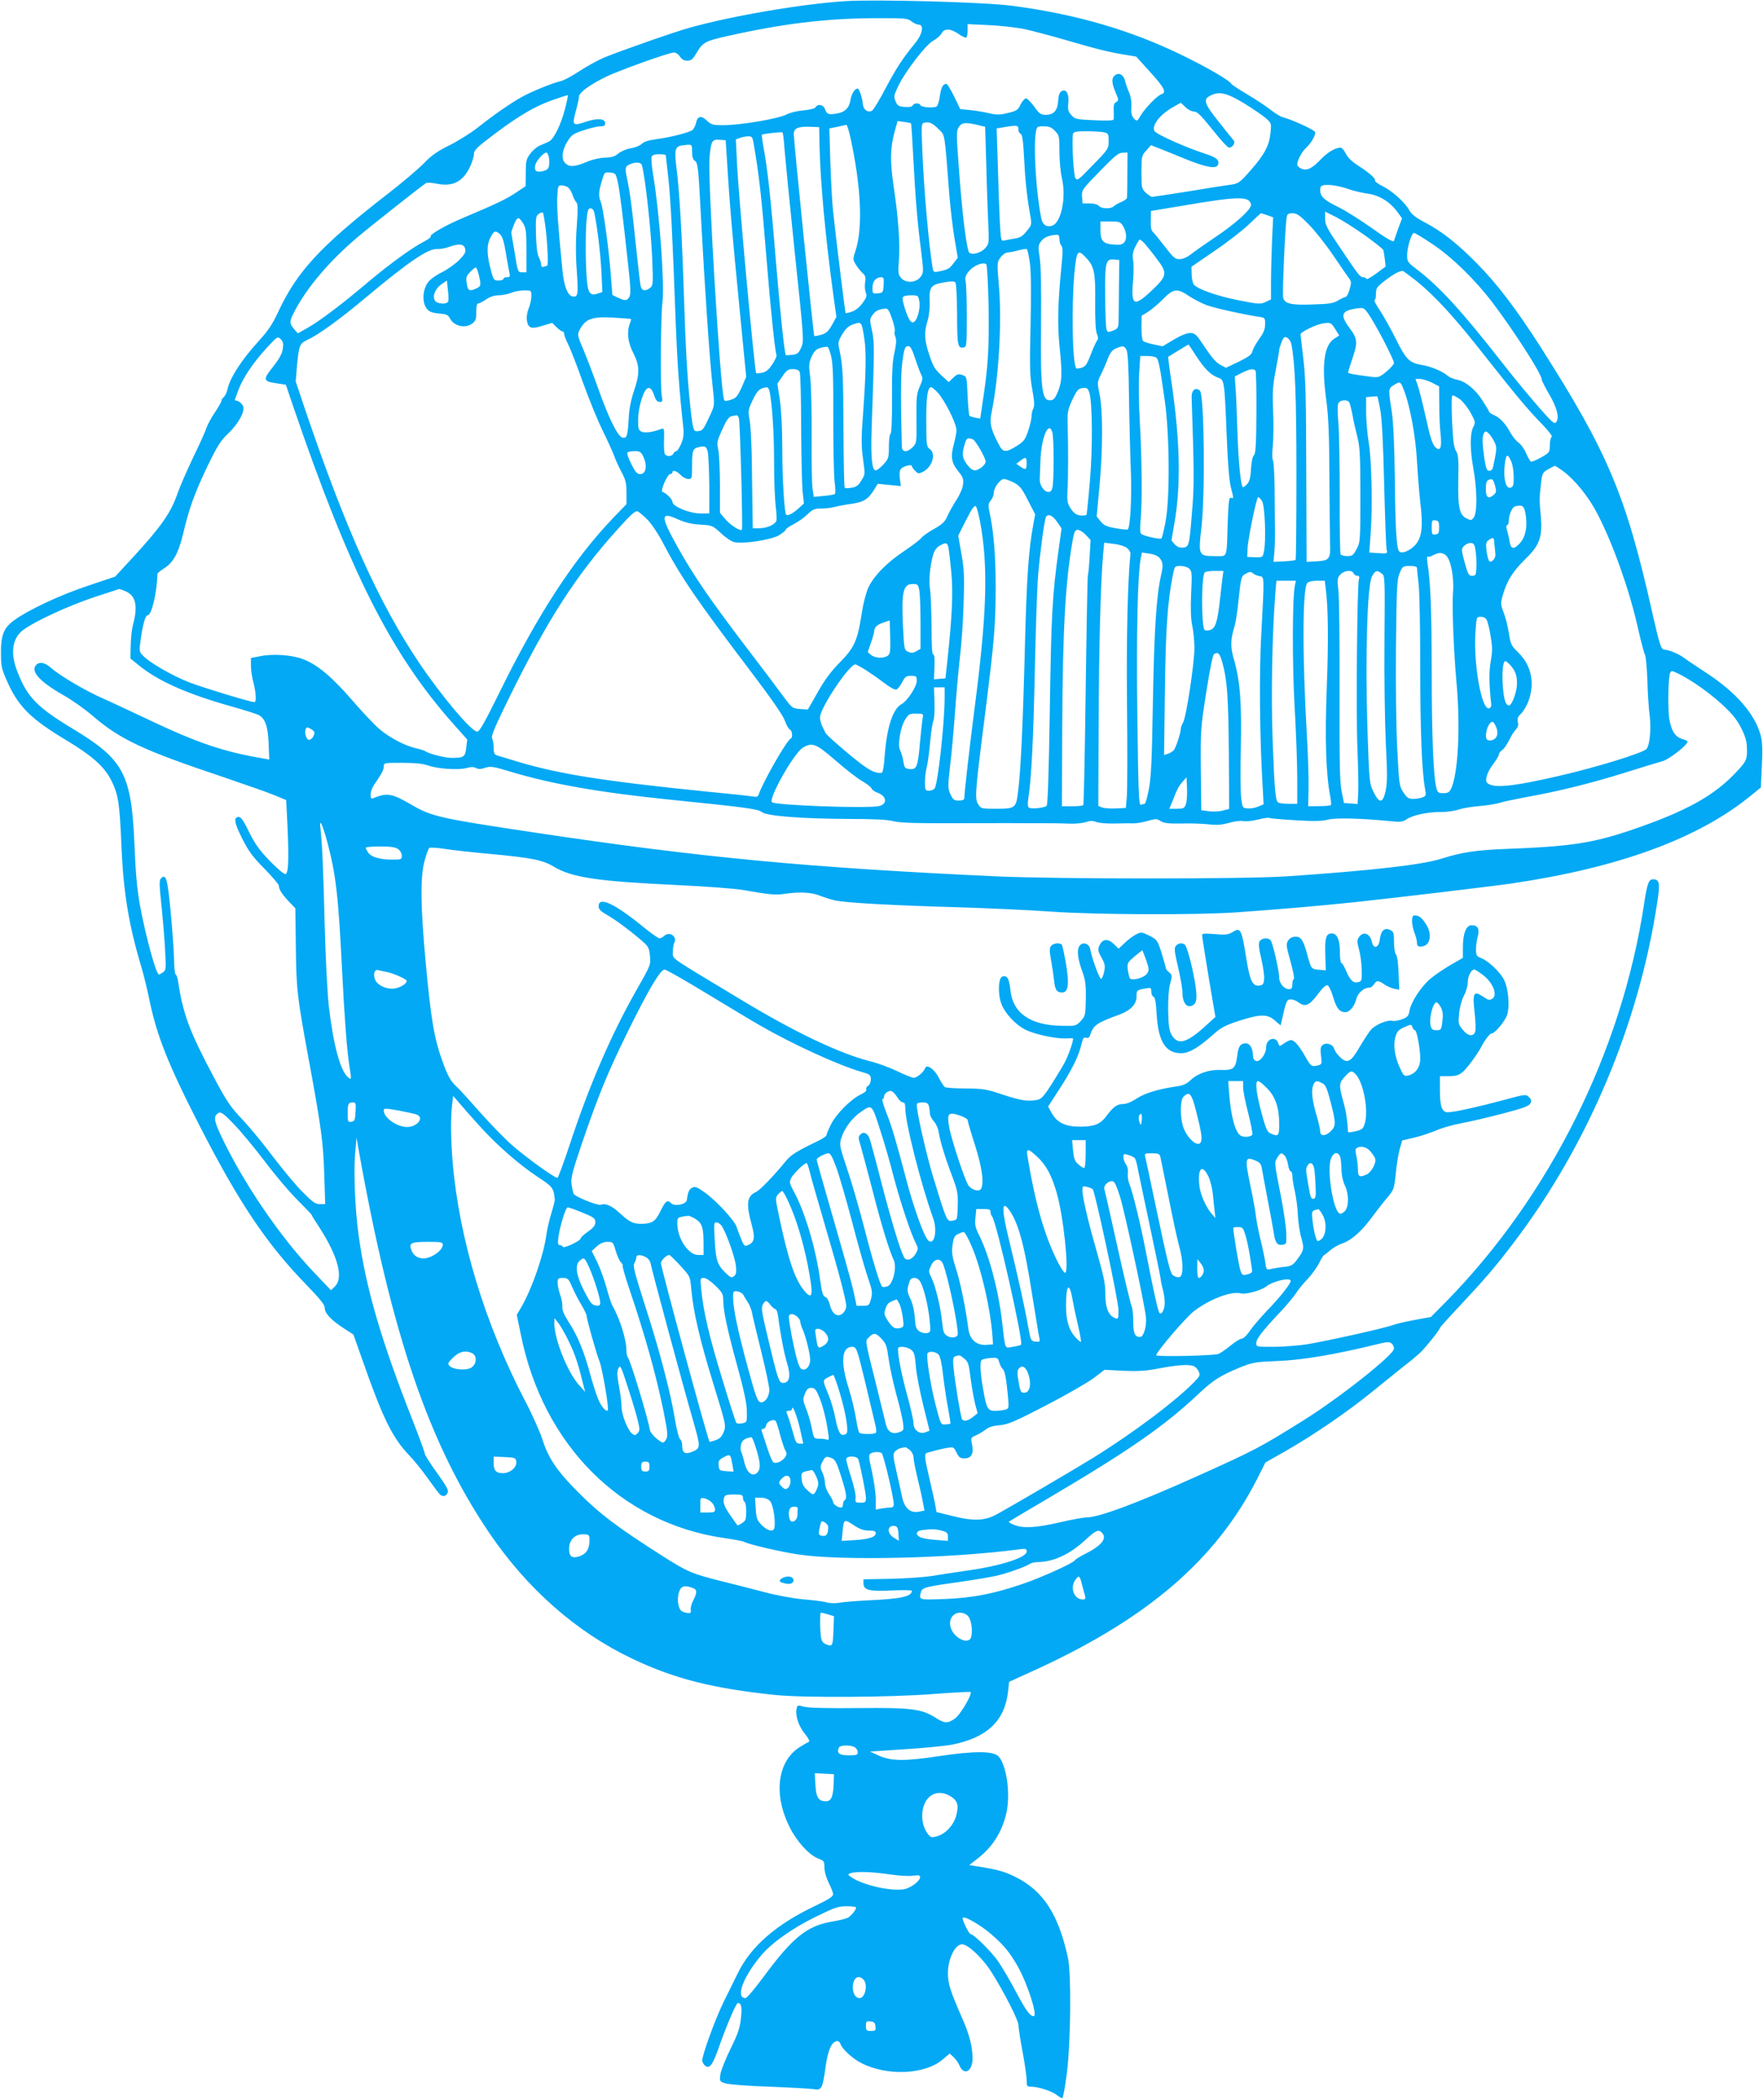<?xml version="1.0" standalone="no"?>
<!DOCTYPE svg PUBLIC "-//W3C//DTD SVG 20010904//EN"
 "http://www.w3.org/TR/2001/REC-SVG-20010904/DTD/svg10.dtd">
<svg version="1.0" xmlns="http://www.w3.org/2000/svg"
 width="1075pt" height="1280pt" viewBox="0 0 1075 1280"
 preserveAspectRatio="xMidYMid meet">
<g transform="translate(0,1280) scale(0.1,-0.1)"
fill="#03a9f4" stroke="none">
<path d="M5155 12793 c-266 -17 -688 -89 -950 -162 -91 -25 -422 -141 -519
-181 -41 -17 -111 -56 -155 -85 -44 -29 -94 -56 -113 -60 -49 -11 -175 -62
-238 -97 -69 -39 -162 -103 -265 -184 -44 -35 -123 -84 -175 -110 -73 -36
-109 -61 -155 -109 -33 -34 -134 -120 -225 -190 -407 -316 -549 -470 -664
-717 -34 -73 -61 -114 -116 -174 -107 -117 -179 -228 -194 -301 -4 -17 -14
-37 -22 -44 -8 -6 -14 -17 -14 -23 0 -6 -18 -37 -39 -69 -22 -32 -45 -74 -52
-95 -6 -20 -43 -102 -82 -182 -38 -80 -80 -176 -93 -214 -42 -122 -98 -202
-273 -393 l-109 -118 -161 -54 c-172 -57 -361 -145 -452 -210 -68 -49 -85 -92
-83 -216 1 -73 5 -88 47 -179 65 -138 142 -212 341 -332 167 -100 242 -166
285 -252 42 -83 51 -141 61 -392 13 -295 44 -485 125 -755 13 -44 33 -127 45
-185 45 -223 118 -405 315 -788 238 -462 403 -707 647 -958 77 -79 108 -118
108 -135 0 -34 35 -72 110 -122 l65 -42 53 -150 c126 -360 184 -478 286 -585
29 -30 82 -95 117 -145 35 -49 68 -93 74 -97 17 -13 34 -9 44 11 8 15 -3 37
-64 122 -41 57 -75 110 -75 118 0 8 -32 96 -71 195 -195 495 -288 812 -333
1141 -21 154 -30 372 -21 490 l9 100 13 -75 c201 -1125 427 -1788 794 -2331
233 -344 532 -607 874 -770 259 -123 490 -181 870 -221 177 -18 703 -15 969 6
120 9 221 14 224 12 12 -13 -64 -142 -97 -163 -44 -30 -61 -29 -116 6 -85 54
-147 62 -470 59 -191 -2 -304 1 -332 8 -40 11 -41 11 -46 -13 -8 -43 13 -106
51 -152 20 -24 31 -46 25 -48 -5 -2 -31 -17 -57 -33 -134 -85 -161 -283 -65
-480 44 -92 123 -179 180 -200 33 -12 36 -16 36 -54 0 -24 11 -62 26 -93 15
-29 27 -60 27 -70 0 -14 -29 -32 -108 -70 -237 -112 -394 -248 -473 -411 -24
-48 -62 -125 -85 -172 -53 -107 -136 -336 -132 -363 2 -11 11 -25 20 -31 28
-17 45 9 87 130 44 124 100 254 110 254 21 0 27 -25 19 -92 -6 -59 -18 -95
-64 -188 -31 -63 -59 -134 -62 -157 -4 -41 -4 -42 34 -53 22 -7 143 -16 269
-20 127 -5 246 -12 267 -15 47 -9 54 3 72 136 15 103 35 150 69 157 8 2 18 -6
22 -18 10 -30 73 -89 127 -116 159 -81 389 -70 496 22 l43 36 24 -22 c13 -12
29 -35 35 -50 27 -65 80 -38 80 41 0 72 -18 144 -62 244 -75 172 -88 212 -88
278 0 84 41 170 83 175 37 4 133 -87 191 -183 77 -125 156 -282 156 -309 0
-15 11 -88 25 -162 14 -74 25 -153 25 -175 0 -36 2 -39 28 -39 42 0 126 -27
155 -50 14 -11 29 -20 34 -20 5 0 18 71 29 158 23 192 27 600 6 697 -58 266
-150 408 -319 493 -71 35 -110 46 -246 67 l-37 6 45 35 c95 72 153 162 181
280 26 113 4 285 -45 345 -29 36 -145 37 -366 4 -209 -32 -294 -31 -370 5
l-50 23 210 14 c116 7 246 20 290 28 215 43 322 145 342 326 l6 57 167 76
c679 312 1093 668 1343 1156 l53 105 120 68 c175 100 381 241 532 364 73 59
162 131 197 159 36 27 79 63 96 80 34 32 119 139 119 149 0 4 56 66 124 138
151 161 218 239 326 382 452 594 763 1332 875 2073 19 120 14 142 -26 142 -26
0 -35 -26 -54 -150 -136 -898 -574 -1777 -1202 -2419 l-98 -99 -93 -17 c-51
-9 -112 -23 -135 -31 -59 -22 -423 -102 -537 -120 -52 -7 -141 -14 -197 -14
-101 0 -103 0 -103 23 0 25 35 71 146 189 40 42 84 95 98 117 14 22 45 60 69
84 24 25 54 67 68 93 13 27 28 51 32 53 5 2 23 16 40 31 18 15 48 32 68 39 56
18 115 69 177 151 30 41 75 99 99 127 43 51 44 55 54 150 5 54 16 121 24 149
l15 52 72 17 c40 9 102 30 138 45 36 16 106 35 155 44 50 9 161 35 248 58 121
31 160 46 168 61 9 15 7 24 -8 39 -19 19 -21 18 -152 -17 -152 -41 -304 -75
-342 -75 -37 0 -49 34 -49 135 l0 85 54 0 c44 0 60 5 86 26 25 22 87 105 110
149 23 44 54 85 64 85 21 0 83 74 96 114 17 52 7 163 -19 213 -23 47 -94 114
-138 132 -30 12 -33 18 -33 55 0 22 5 58 11 79 12 45 0 67 -38 67 -33 0 -53
-51 -53 -134 l0 -65 -78 -45 c-42 -25 -97 -62 -121 -83 -56 -47 -117 -142
-126 -192 -5 -33 -12 -41 -45 -54 -22 -8 -49 -13 -60 -10 -30 8 -106 -24 -132
-56 -13 -15 -43 -62 -68 -104 -53 -92 -75 -103 -119 -61 -16 15 -32 38 -36 51
-7 28 -49 41 -71 22 -12 -10 -14 -24 -9 -65 6 -48 5 -52 -17 -58 -40 -10 -45
-7 -78 52 -38 67 -68 102 -88 102 -8 0 -27 -9 -42 -20 -28 -20 -29 -20 -35 -1
-15 49 -75 30 -75 -24 0 -42 -39 -92 -63 -82 -10 4 -17 17 -17 31 0 45 -18 76
-44 76 -32 0 -46 -19 -52 -77 -10 -77 -23 -88 -100 -85 -73 2 -139 -20 -184
-62 -26 -25 -46 -33 -95 -40 -103 -15 -184 -40 -232 -71 -33 -22 -65 -35 -85
-35 -37 0 -61 -18 -102 -74 -37 -49 -74 -64 -162 -64 -87 0 -139 25 -171 83
l-22 40 65 100 c77 118 121 206 137 275 10 41 15 49 29 44 12 -3 20 1 24 13
20 64 41 78 179 128 68 25 105 63 105 109 0 40 1 41 53 50 35 7 37 5 37 -19 0
-14 6 -28 14 -31 9 -3 15 -36 19 -109 10 -165 55 -235 149 -235 49 0 105 33
197 115 44 40 70 54 155 82 131 42 174 43 220 2 l35 -30 5 23 c28 125 31 133
53 136 12 2 36 -7 52 -19 40 -30 66 -18 120 55 28 37 46 53 56 50 8 -3 24 -37
35 -75 20 -67 39 -89 74 -89 25 0 54 35 66 79 10 40 47 71 82 71 7 0 19 9 26
20 15 25 27 25 62 0 16 -11 43 -23 60 -27 l32 -6 -4 101 c-2 61 -9 107 -16
114 -7 7 -12 39 -12 75 0 58 -2 64 -25 75 -34 15 -55 -5 -62 -61 -7 -51 -38
-58 -48 -12 -12 53 -54 67 -80 26 -11 -16 -10 -29 1 -70 8 -27 16 -83 17 -123
2 -68 1 -73 -21 -79 -30 -7 -49 10 -74 69 -11 26 -24 48 -29 48 -5 0 -9 30 -9
68 0 73 -17 112 -49 112 -35 0 -43 -25 -40 -127 l3 -98 -35 3 c-53 4 -54 6
-74 79 -27 101 -40 123 -75 123 -20 0 -35 -8 -45 -23 -14 -22 -13 -32 14 -128
16 -57 25 -105 20 -107 -5 -2 -9 -17 -9 -33 0 -22 -5 -29 -20 -29 -30 0 -60
36 -60 71 0 40 -39 210 -52 227 -16 19 -56 14 -68 -7 -7 -14 -4 -43 11 -106
11 -48 19 -103 17 -123 -3 -32 -7 -37 -30 -40 -40 -5 -57 30 -78 162 -29 182
-35 195 -83 165 -28 -17 -43 -19 -109 -13 -63 5 -78 4 -78 -7 0 -8 18 -123 40
-256 l41 -242 -47 -43 c-125 -116 -180 -133 -219 -68 -16 29 -20 54 -22 148
-1 70 3 132 12 165 13 49 13 53 -5 69 -11 9 -20 19 -20 23 0 4 -12 45 -26 92
-26 82 -28 85 -75 109 -47 23 -50 24 -82 8 -17 -9 -49 -32 -69 -52 l-37 -35
-27 26 c-39 40 -74 35 -93 -13 -7 -20 -4 -34 16 -68 20 -36 23 -49 16 -84 -5
-23 -13 -43 -19 -45 -9 -3 -59 133 -66 181 -4 28 -34 44 -55 30 -28 -17 -27
-70 2 -153 24 -65 27 -90 26 -179 -2 -100 -3 -105 -31 -136 -29 -30 -31 -31
-117 -29 -191 3 -298 78 -312 218 -8 70 -18 89 -47 83 -27 -5 -31 -106 -8
-167 22 -59 86 -127 147 -158 54 -27 180 -55 242 -53 22 1 43 1 47 1 8 -1 -22
-93 -47 -142 -9 -19 -45 -77 -78 -131 -50 -78 -66 -97 -90 -102 -58 -12 -102
-5 -211 31 -102 34 -121 37 -226 38 -63 0 -121 4 -128 8 -7 5 -24 31 -38 58
-25 51 -74 85 -83 58 -7 -23 -50 -59 -69 -59 -10 0 -55 18 -100 40 -46 22
-119 49 -163 60 -186 46 -466 179 -797 380 -450 271 -407 241 -409 286 0 21 3
46 8 56 21 38 -27 73 -60 44 -10 -9 -23 -16 -30 -16 -6 0 -47 28 -90 63 -185
151 -281 196 -281 132 0 -17 13 -30 48 -50 57 -33 138 -93 208 -153 48 -40 52
-48 57 -98 6 -55 5 -56 -83 -211 -151 -265 -287 -578 -406 -940 -37 -112 -71
-203 -75 -203 -19 0 -193 126 -275 198 -49 43 -138 135 -198 203 -60 68 -123
138 -141 154 -36 33 -54 65 -84 147 -54 148 -73 260 -106 618 -31 337 -33 517
-6 613 10 38 23 73 28 78 4 4 47 2 98 -6 50 -8 171 -21 270 -30 258 -24 324
-37 392 -78 109 -66 264 -89 749 -112 177 -8 362 -22 410 -31 153 -27 192 -31
246 -23 95 14 165 10 218 -11 28 -11 70 -24 93 -29 64 -14 345 -30 737 -41
195 -6 456 -18 580 -27 271 -19 884 -22 1135 -4 242 17 502 39 710 61 280 30
849 98 965 115 650 96 1131 272 1451 531 l66 54 6 132 c5 99 3 146 -7 185 -35
130 -149 262 -331 381 -60 39 -123 81 -138 93 -31 23 -91 48 -119 49 -19 0
-29 30 -73 225 -160 714 -270 976 -684 1624 -146 228 -263 382 -386 506 -123
124 -212 194 -320 251 -51 27 -78 48 -91 71 -25 47 -102 117 -163 148 -28 14
-49 29 -47 34 7 11 -36 49 -105 93 -36 23 -62 49 -73 72 -9 20 -24 36 -32 36
-31 0 -80 -29 -119 -70 -55 -58 -87 -73 -120 -58 -14 6 -25 17 -25 25 0 26 28
78 55 103 29 27 55 71 55 93 0 13 -130 73 -199 93 -14 3 -47 24 -74 45 -26 21
-90 63 -142 94 -51 30 -95 59 -97 64 -7 18 -139 96 -293 171 -317 156 -658
255 -1046 305 -167 22 -825 40 -1014 28z m402 -123 c14 -11 34 -20 44 -20 35
0 24 -59 -21 -113 -77 -94 -115 -153 -180 -275 -36 -69 -73 -130 -82 -136 -24
-15 -52 3 -56 35 -4 43 -23 99 -32 99 -18 0 -37 -30 -44 -69 -8 -51 -36 -77
-89 -84 -48 -7 -55 -3 -67 29 -10 26 -44 33 -57 10 -5 -8 -35 -15 -75 -19 -37
-3 -82 -14 -100 -24 -51 -27 -287 -67 -391 -66 -60 0 -71 3 -97 28 -34 33 -58
28 -66 -15 -4 -16 -13 -35 -21 -42 -19 -16 -139 -46 -224 -57 -45 -6 -73 -15
-87 -29 -10 -10 -40 -22 -66 -26 -26 -4 -58 -18 -75 -31 -21 -19 -41 -25 -82
-26 -31 -1 -77 -11 -109 -25 -77 -32 -108 -34 -134 -8 -25 24 -19 79 13 130
25 41 36 49 97 69 38 13 84 24 102 25 25 0 32 4 32 19 0 28 -46 32 -114 10
-84 -29 -89 -24 -66 60 11 39 20 80 20 91 0 24 58 68 155 117 76 39 394 153
425 153 11 0 27 -11 36 -25 11 -17 25 -25 45 -25 23 0 33 8 54 44 40 68 55 76
190 106 334 75 596 107 883 109 200 1 216 0 239 -19z m693 -48 c52 -12 167
-42 255 -68 193 -56 258 -72 351 -87 l72 -12 86 -95 c87 -96 101 -124 67 -135
-25 -8 -96 -81 -125 -128 -21 -36 -24 -38 -39 -22 -18 18 -21 31 -18 86 1 20
-5 54 -14 75 -10 21 -20 52 -24 68 -8 37 -34 55 -58 40 -26 -16 -27 -46 -2
-104 21 -49 21 -53 5 -62 -13 -7 -17 -21 -15 -51 1 -23 1 -47 0 -54 -1 -8 -33
-10 -118 -6 -112 5 -119 7 -141 32 -19 21 -22 34 -18 72 6 57 -13 90 -41 73
-13 -8 -19 -26 -21 -60 -4 -59 -27 -84 -76 -84 -30 0 -39 7 -70 50 -20 28 -42
50 -50 50 -8 0 -23 -17 -33 -37 -16 -34 -24 -39 -78 -52 -49 -12 -68 -12 -115
-1 -30 7 -82 16 -115 19 l-60 6 -36 75 c-20 41 -41 75 -45 77 -21 7 -36 -18
-43 -71 -4 -32 -13 -61 -20 -65 -17 -11 -95 -5 -99 8 -5 15 -41 14 -47 -2 -4
-8 -20 -11 -48 -9 -37 3 -45 8 -56 34 -12 28 -11 36 15 91 42 89 167 252 213
278 22 12 45 32 52 45 16 32 54 31 101 -1 20 -14 42 -25 47 -25 6 0 11 19 11
41 l0 42 128 -6 c70 -3 170 -14 222 -25z m1336 -452 c54 -33 113 -74 132 -90
34 -30 35 -32 29 -89 -7 -77 -37 -134 -122 -230 -63 -72 -74 -80 -115 -86 -25
-3 -142 -21 -260 -41 -118 -19 -220 -34 -225 -34 -6 0 -23 11 -38 25 -26 25
-27 30 -27 125 0 96 1 101 29 132 l29 33 44 -17 c23 -9 95 -38 158 -64 132
-54 196 -66 206 -39 12 29 -8 46 -81 69 -117 38 -296 118 -306 138 -18 34 37
104 119 148 l42 24 28 -27 c15 -15 39 -27 53 -27 19 0 43 -24 112 -110 48 -61
93 -110 101 -110 21 0 40 28 29 43 -5 6 -47 58 -92 115 -88 110 -97 136 -51
159 54 28 101 17 206 -47z m-4142 -38 c-23 -89 -66 -178 -94 -193 -8 -5 -31
-15 -51 -23 -20 -7 -49 -30 -64 -51 -26 -33 -29 -45 -29 -118 l-1 -82 -60 -40
c-57 -38 -112 -65 -323 -154 -105 -44 -203 -101 -196 -112 3 -5 -15 -18 -38
-30 -74 -38 -208 -135 -338 -244 -159 -135 -299 -241 -375 -284 l-59 -33 -23
26 c-28 33 -29 46 -2 99 75 147 209 307 383 456 83 70 394 316 424 335 7 4 37
2 66 -4 99 -20 162 14 205 110 11 25 21 57 21 72 0 22 20 42 124 120 151 114
255 174 361 210 44 15 83 28 86 28 4 0 -4 -40 -17 -88z m2111 -84 c2 -1 8 -97
14 -213 13 -247 25 -392 48 -568 15 -126 15 -129 -4 -155 -27 -36 -89 -40
-118 -7 -18 21 -20 31 -14 106 8 100 -3 261 -32 453 -23 155 -21 236 7 337
l17 61 39 -5 c22 -3 41 -7 43 -9z m169 -36 c40 -41 34 -7 66 -417 7 -77 20
-191 31 -253 l19 -113 -26 -34 c-26 -34 -33 -38 -91 -50 -30 -6 -32 -4 -37 27
-23 138 -53 479 -62 709 -7 159 -6 167 12 171 31 7 50 -2 88 -40z m234 27 l49
-12 7 -236 c3 -130 9 -290 12 -356 5 -115 5 -121 -18 -147 -30 -34 -94 -47
-102 -21 -17 55 -38 229 -56 465 -19 249 -19 270 -4 293 18 28 39 31 112 14z
m-774 -71 c67 -303 79 -562 31 -701 -15 -46 -15 -49 4 -81 11 -18 30 -41 41
-51 17 -15 20 -26 15 -55 -3 -20 -2 -48 4 -62 8 -22 5 -32 -20 -66 -18 -25
-44 -45 -65 -52 -19 -7 -37 -10 -38 -8 -3 3 -60 466 -76 618 -6 52 -13 188
-17 301 l-6 206 49 10 c27 6 52 11 55 12 4 0 14 -32 23 -71z m1026 41 c0 -11
6 -22 14 -25 9 -4 15 -41 20 -141 7 -138 17 -238 37 -350 11 -62 11 -63 -20
-101 -24 -31 -40 -41 -73 -46 -24 -4 -53 -9 -64 -12 -21 -5 -21 -1 -28 123 -3
70 -9 225 -12 344 l-7 216 59 10 c68 11 74 9 74 -18z m-1213 -94 c5 -224 35
-551 83 -903 l20 -144 -27 -49 c-23 -40 -35 -51 -67 -60 -21 -6 -39 -9 -41 -7
-5 7 -124 1179 -125 1231 0 35 26 47 100 44 l55 -2 2 -110z m1436 87 c26 -27
27 -33 27 -128 0 -54 7 -127 15 -160 28 -121 -5 -276 -63 -291 -34 -8 -55 7
-63 48 -31 152 -48 427 -33 522 6 36 8 37 48 37 33 0 48 -6 69 -28z m-1650
-104 c4 -51 32 -337 63 -636 56 -531 57 -543 39 -581 -14 -33 -23 -40 -54 -44
-20 -2 -37 -3 -39 -2 -8 6 -35 260 -62 585 -30 371 -51 559 -75 685 -7 39 -11
72 -9 74 4 5 117 18 125 14 3 -1 9 -44 12 -95z m1946 96 c29 -6 31 -9 31 -54
0 -46 -2 -50 -96 -146 -88 -92 -96 -98 -107 -79 -12 21 -23 244 -14 270 5 12
23 15 80 15 41 0 89 -3 106 -6z m-2135 -61 c35 -203 49 -324 81 -723 23 -285
50 -547 60 -576 2 -6 -10 -31 -26 -55 -21 -32 -38 -46 -61 -51 -18 -3 -35 -5
-37 -3 -10 11 -108 1081 -117 1278 l-7 147 24 9 c13 5 36 10 50 10 23 1 27 -4
33 -36z m-157 -178 c13 -208 25 -352 78 -893 l35 -359 -28 -65 c-26 -56 -34
-65 -66 -75 -28 -9 -38 -9 -41 0 -24 73 -99 1334 -89 1472 9 105 15 117 62
113 l37 -3 12 -190z m-217 121 c0 -32 5 -49 19 -58 16 -12 20 -44 35 -338 23
-432 54 -887 71 -1032 13 -117 13 -117 -11 -170 -44 -97 -49 -103 -76 -106
-30 -4 -32 1 -48 143 -18 164 -30 366 -40 690 -12 375 -27 631 -45 770 -14
111 -9 132 32 138 64 9 63 10 63 -37z m-874 -30 c3 -13 4 -36 2 -52 -2 -22
-10 -30 -37 -37 -41 -10 -56 2 -47 38 7 26 51 75 67 75 5 0 11 -11 15 -24z
m3528 -109 c0 -72 -1 -137 -2 -143 -1 -6 -17 -18 -34 -25 -18 -7 -39 -19 -46
-26 -18 -18 -77 -16 -92 2 -8 9 -29 15 -56 15 l-43 0 -3 41 c-3 40 0 44 107
154 90 93 115 114 140 114 l30 1 -1 -133z m-2814 116 c0 -5 7 -66 15 -136 14
-129 26 -351 45 -882 10 -253 22 -417 46 -637 5 -43 2 -67 -12 -102 -11 -25
-24 -46 -30 -46 -7 0 -14 -7 -18 -15 -7 -18 -42 -20 -52 -3 -4 7 -7 46 -5 86
2 66 0 74 -15 68 -54 -21 -103 -27 -123 -17 -18 10 -21 20 -20 74 1 83 37 192
63 192 14 0 23 -12 34 -42 10 -32 19 -43 34 -43 18 0 20 4 13 38 -9 44 -6 492
4 566 14 111 -16 535 -56 778 -9 53 -13 103 -10 112 4 11 19 16 47 16 22 0 40
-3 40 -7z m-146 -60 c21 -76 55 -388 63 -571 6 -152 5 -163 -13 -177 -30 -23
-52 -18 -58 13 -3 15 -15 115 -26 222 -27 261 -38 342 -55 424 -16 74 -14 83
19 96 35 14 64 11 70 -7z m-147 -103 c12 -56 28 -180 63 -503 16 -142 17 -182
7 -198 -14 -23 -26 -24 -70 -3 l-33 16 -12 152 c-12 145 -45 384 -59 416 -14
33 -13 58 4 118 18 63 18 63 53 60 33 -3 35 -5 47 -58z m4463 -45 c25 -9 73
-20 107 -25 72 -9 138 -50 183 -111 l29 -40 -25 -67 c-13 -37 -24 -68 -24 -69
0 -14 -44 11 -143 82 -65 46 -153 101 -195 122 -89 43 -112 65 -112 104 0 23
5 28 28 31 35 4 96 -7 152 -27z m-4770 15 c10 -5 24 -26 30 -45 6 -19 17 -41
24 -48 10 -9 10 -42 3 -144 -7 -88 -7 -181 0 -275 10 -146 7 -161 -26 -155
-30 5 -53 65 -62 164 -26 265 -34 374 -31 441 3 65 5 72 23 72 11 0 29 -4 39
-10z m4168 -107 c4 -28 -93 -116 -227 -205 -58 -39 -122 -84 -142 -100 -22
-17 -49 -28 -67 -28 -27 0 -39 11 -90 78 -33 42 -66 83 -73 89 -9 8 -14 30
-12 69 l1 58 199 33 c333 57 403 58 411 6z m-4004 -50 c18 -87 37 -244 43
-355 l6 -128 -24 -8 c-48 -18 -63 -1 -70 74 -9 97 -10 277 -3 367 6 65 10 77
25 77 11 0 19 -10 23 -27z m-295 -111 c11 -103 15 -212 7 -212 -2 0 -11 -3
-20 -6 -11 -4 -16 0 -16 12 0 11 -7 31 -15 47 -9 18 -15 66 -17 138 -2 100 -1
112 17 125 10 8 22 11 26 7 3 -5 11 -54 18 -111z m4994 -27 c60 -43 110 -83
112 -89 2 -6 6 -31 9 -56 l5 -45 -57 -42 c-31 -23 -58 -38 -60 -33 -2 6 -11
10 -20 10 -19 1 -26 9 -144 185 -77 113 -88 135 -88 172 l0 43 68 -34 c37 -19
116 -69 175 -111z m-595 123 l35 -13 -7 -149 c-3 -82 -6 -195 -6 -250 l0 -101
-33 -16 c-30 -14 -41 -14 -167 11 -130 26 -247 67 -271 96 -6 8 -12 35 -13 61
l-1 47 140 96 c77 52 171 125 210 162 38 37 72 68 74 68 3 0 20 -6 39 -12z
m252 -56 c37 -37 105 -123 151 -191 46 -68 90 -132 98 -142 11 -16 11 -26 0
-64 -7 -25 -18 -45 -24 -45 -5 0 -26 -10 -45 -21 -29 -18 -54 -22 -155 -25
-132 -5 -172 4 -181 42 -6 23 13 450 22 492 3 17 11 22 36 22 25 0 44 -13 98
-68z m-4790 6 c17 -29 20 -51 20 -165 l0 -133 -25 0 c-28 0 -27 -3 -50 139 -9
52 -17 97 -17 100 -1 3 2 15 6 26 29 78 36 81 66 33z m3655 -11 c23 -36 28
-79 12 -102 -12 -15 -25 -19 -63 -16 -67 4 -84 21 -84 88 l0 53 60 0 c51 0 62
-3 75 -23z m-3797 -54 c15 -13 25 -44 37 -118 9 -55 19 -110 22 -122 4 -18 1
-23 -16 -23 -12 0 -21 -4 -21 -10 0 -5 -13 -10 -30 -10 -27 0 -31 4 -44 53
-28 100 -30 159 -7 206 24 46 30 48 59 24z m5685 -60 c118 -78 260 -216 368
-358 129 -170 299 -434 299 -466 0 -8 21 -49 46 -92 46 -78 63 -140 45 -167
-8 -12 -13 -11 -32 5 -39 36 -193 217 -304 360 -240 307 -380 460 -517 564
-54 41 -58 46 -58 85 0 49 27 136 42 136 6 0 56 -30 111 -67z m-2273 29 c0
-15 5 -33 12 -40 9 -9 9 -39 0 -129 -22 -219 -25 -353 -11 -488 17 -168 15
-212 -11 -274 -19 -44 -26 -51 -50 -51 -47 0 -56 75 -52 462 2 215 -1 354 -8
404 -11 71 -10 79 8 103 17 24 48 37 95 40 12 1 17 -7 17 -27z m522 -29 c13
-16 46 -56 71 -90 67 -88 65 -103 -28 -192 -111 -105 -130 -96 -116 59 4 47 4
103 0 124 -5 30 -2 50 14 83 12 24 24 43 27 43 3 0 18 -12 32 -27z m-4146 -29
c5 -21 -1 -33 -36 -69 -23 -23 -70 -57 -106 -75 -35 -17 -74 -45 -85 -62 -29
-40 -36 -106 -15 -146 17 -32 32 -39 99 -45 29 -2 41 -9 50 -27 24 -49 96 -65
138 -31 20 16 24 28 23 70 0 33 4 51 11 51 7 0 29 11 49 25 24 16 51 25 77 25
22 0 56 7 76 15 19 8 55 15 79 15 44 0 44 0 44 -35 0 -19 -7 -52 -16 -74 -19
-47 -15 -100 8 -114 12 -8 33 -6 76 7 l59 18 26 -26 c14 -14 31 -26 37 -26 5
0 10 -7 10 -15 0 -9 11 -37 24 -63 13 -26 54 -130 90 -232 37 -102 91 -235
121 -295 30 -61 61 -130 70 -154 8 -24 29 -69 45 -99 25 -47 30 -67 30 -125
l0 -70 -79 -82 c-242 -252 -461 -588 -698 -1071 -88 -178 -119 -234 -133 -234
-35 0 -217 216 -354 419 -246 366 -447 813 -696 1546 l-57 170 7 85 c12 132
17 145 58 165 74 34 201 126 367 265 258 216 376 295 430 292 17 -1 49 4 70
12 64 23 94 20 101 -10z m3444 -89 c7 -54 8 -177 4 -376 -6 -257 -5 -308 10
-391 13 -72 15 -102 7 -117 -6 -11 -11 -33 -11 -48 0 -16 -9 -56 -21 -90 -18
-54 -26 -64 -70 -92 -68 -42 -84 -40 -110 12 -49 94 -56 127 -43 192 44 213
64 547 45 773 -12 139 -12 143 9 172 12 17 31 30 43 31 12 0 42 6 67 13 25 7
48 10 52 7 3 -3 12 -42 18 -86z m347 29 c46 -51 53 -88 51 -270 -1 -105 3
-169 10 -188 9 -20 9 -32 2 -41 -6 -8 -24 -46 -39 -86 -24 -62 -33 -74 -57
-81 -15 -4 -29 -6 -31 -4 -24 23 -30 371 -12 579 14 144 20 152 76 91z m196
-164 c-1 -85 -2 -179 -2 -208 -1 -50 -3 -54 -33 -67 -31 -12 -34 -12 -41 7 -4
11 -8 102 -8 202 -2 208 3 229 54 224 l32 -3 -2 -155z m-795 -127 c4 -250 -3
-367 -35 -576 l-16 -109 -30 6 c-17 3 -33 9 -36 12 -3 3 -8 58 -11 122 -5 116
-5 117 -32 126 -24 8 -32 6 -56 -17 l-27 -26 -46 42 c-38 35 -50 56 -72 122
-31 91 -33 139 -11 210 9 29 14 77 13 115 -4 90 6 104 83 118 43 8 66 8 73 1
6 -6 10 -82 11 -195 0 -189 4 -209 40 -202 18 3 19 16 19 188 0 102 -3 199 -7
215 -5 24 -1 37 22 64 28 33 86 56 104 40 5 -5 11 -120 14 -256z m-3109 193
c16 -63 14 -71 -14 -84 -43 -20 -52 -15 -59 30 -6 36 -3 45 21 70 14 15 30 28
34 28 4 0 12 -20 18 -44z m5718 -39 c116 -94 232 -221 419 -459 188 -238 258
-323 352 -419 39 -41 60 -69 53 -73 -6 -4 -11 -27 -11 -51 0 -42 -2 -44 -52
-73 -29 -16 -57 -28 -63 -26 -5 3 -18 25 -29 50 -10 25 -31 55 -47 66 -16 12
-38 40 -50 62 -27 52 -64 91 -100 106 -16 7 -29 16 -29 20 0 4 -18 34 -40 68
-44 69 -105 119 -159 128 -20 4 -45 15 -56 25 -28 25 -101 56 -154 64 -76 13
-97 33 -156 151 -29 60 -74 139 -98 177 -25 37 -41 67 -36 67 5 0 9 17 9 39 0
35 5 42 57 82 50 38 79 54 105 58 3 1 41 -28 85 -62z m-3249 -24 c-3 -46 -4
-48 -35 -51 -32 -3 -33 -2 -33 34 0 39 20 63 53 64 15 0 18 -7 15 -47z m-2655
-100 c-8 -21 -71 -16 -82 6 -15 28 3 72 42 99 l32 22 6 -57 c4 -31 5 -63 2
-70z m4516 33 c28 -19 77 -44 108 -56 49 -18 238 -60 331 -73 24 -4 27 -8 26
-44 0 -30 -10 -54 -36 -89 -19 -27 -38 -61 -41 -75 -5 -21 -23 -34 -84 -64
l-78 -37 -35 19 c-24 12 -54 47 -93 106 -53 80 -60 87 -90 87 -21 0 -58 -15
-101 -41 l-67 -40 -57 12 c-31 6 -60 16 -64 23 -4 6 -8 43 -8 81 l1 70 39 24
c21 14 63 48 92 78 63 64 86 67 157 19z m-1644 -30 c10 -48 -15 -131 -39 -131
-14 0 -25 18 -43 68 -13 38 -22 75 -19 83 4 9 21 14 50 14 43 0 45 -1 51 -34z
m2830 -238 c36 -69 65 -132 65 -140 0 -9 -21 -32 -46 -53 -42 -35 -49 -37 -92
-32 -110 14 -142 20 -142 27 0 3 11 40 25 80 35 102 33 125 -15 189 -60 80
-52 106 37 120 47 7 49 6 75 -30 15 -20 57 -92 93 -161z m-2995 127 c12 -35
19 -69 16 -74 -4 -5 -2 -21 4 -35 7 -19 5 -45 -6 -94 -12 -51 -16 -119 -15
-279 1 -131 -3 -214 -9 -218 -6 -3 -10 -39 -10 -78 0 -68 -2 -74 -35 -110 -20
-21 -41 -37 -48 -34 -21 7 -28 88 -22 257 17 488 17 524 2 595 -15 66 -14 71
4 96 18 25 36 34 81 38 12 1 22 -17 38 -64z m-1592 0 c1 -1 -2 -14 -8 -29 -19
-51 -12 -113 22 -179 39 -77 40 -124 3 -232 -17 -50 -29 -110 -31 -160 -7
-115 -11 -127 -37 -123 -29 4 -85 117 -151 304 -27 76 -67 180 -88 231 -37 86
-38 93 -25 120 37 70 75 84 207 77 58 -4 106 -7 108 -9z m1422 -118 c13 -81
11 -215 -10 -494 -8 -104 -8 -166 1 -230 15 -113 15 -102 -10 -144 -17 -28
-30 -38 -58 -42 -20 -4 -39 -4 -42 -1 -4 3 -7 159 -8 347 -1 341 -4 397 -24
492 -11 47 -9 53 17 98 22 36 38 50 69 61 49 16 49 16 65 -87z m2868 0 c-64
-39 -80 -157 -52 -367 14 -104 19 -210 20 -465 1 -181 3 -367 4 -413 4 -101
-3 -109 -84 -114 l-59 -3 -2 550 c-1 446 -4 576 -18 690 -9 77 -17 143 -17
147 0 14 98 62 140 67 44 6 46 5 71 -34 l25 -40 -28 -18z m-6414 -65 c-4 -29
-23 -62 -60 -109 -63 -78 -60 -88 25 -100 l54 -8 44 -130 c346 -1013 598
-1512 980 -1941 l82 -92 -6 -50 c-6 -56 -15 -62 -89 -62 -40 0 -139 25 -159
40 -5 4 -32 13 -60 19 -70 17 -161 65 -223 118 -29 25 -104 104 -165 175 -122
141 -211 216 -297 249 -68 27 -187 35 -263 19 l-57 -11 0 -47 c0 -26 7 -72 15
-102 16 -61 20 -120 6 -120 -24 0 -309 87 -396 120 -106 42 -244 121 -284 164
-23 24 -23 27 -12 106 13 89 28 140 42 140 24 0 56 139 59 252 0 4 18 19 40
33 57 36 88 93 116 209 38 161 71 250 148 412 60 123 82 159 123 197 66 62
109 140 95 172 -6 13 -20 26 -31 30 l-20 6 21 57 c27 76 93 173 174 261 66 71
67 72 86 53 15 -15 17 -27 12 -60z m6150 31 c23 -116 31 -320 31 -795 0 -284
-2 -519 -5 -521 -3 -3 -34 -7 -70 -9 l-65 -3 5 55 c3 30 5 96 4 145 0 50 -2
162 -2 249 -1 87 -6 164 -10 170 -5 6 -6 45 -1 86 4 41 5 138 2 215 -5 118 -2
157 16 249 11 59 21 115 21 122 0 8 7 30 15 50 12 30 17 34 34 25 11 -6 22
-23 25 -38z m-581 -72 c52 -79 89 -117 134 -133 39 -14 39 -14 53 -358 6 -152
15 -268 24 -305 19 -75 19 -76 2 -69 -12 5 -15 -21 -20 -153 -7 -225 1 -203
-77 -203 -101 0 -103 4 -83 176 23 200 17 806 -9 832 -26 25 -52 4 -51 -39 15
-443 16 -538 4 -679 -18 -228 -19 -234 -56 -238 -21 -2 -36 4 -51 20 l-20 23
18 105 c40 231 35 494 -16 849 -14 91 -23 166 -22 166 1 1 29 18 62 38 33 20
60 37 62 37 1 0 22 -31 46 -69z m-2224 -7 c10 -44 13 -139 12 -374 0 -173 3
-346 8 -385 5 -38 6 -73 2 -76 -3 -4 -34 -9 -67 -12 l-62 -6 -7 47 c-5 26 -7
173 -6 327 1 154 -3 315 -9 359 -9 69 -8 84 9 122 15 33 27 45 53 53 18 5 38
8 43 7 6 -1 16 -29 24 -62z m510 -6 c13 -40 30 -85 37 -100 12 -23 11 -32 -8
-75 -19 -43 -21 -64 -20 -196 2 -145 1 -149 -23 -173 -34 -34 -65 -32 -66 4
-7 260 -7 442 2 505 12 96 17 107 38 107 12 0 23 -20 40 -72z m1290 49 c8 -15
13 -104 15 -282 2 -143 7 -343 11 -445 7 -167 -3 -351 -18 -367 -3 -3 -36 0
-74 7 -56 10 -72 17 -92 42 l-24 30 17 181 c21 232 21 463 1 562 -15 73 -15
75 8 122 13 26 32 70 42 97 14 36 27 52 49 62 43 18 51 17 65 -9z m180 -46
c15 -10 23 -49 53 -261 30 -210 32 -596 5 -740 -10 -52 -21 -98 -25 -102 -8
-7 -99 12 -121 26 -10 7 -11 25 -6 85 10 101 8 379 -5 604 -6 100 -8 230 -4
290 l7 107 41 0 c23 0 47 -4 55 -9z m-2173 -88 c5 -10 9 -162 9 -338 1 -176 5
-352 9 -392 l8 -72 -33 -30 c-32 -30 -66 -47 -75 -39 -11 12 -24 216 -24 398
0 129 -6 241 -15 303 l-15 99 31 44 c25 37 35 44 63 44 22 0 37 -6 42 -17z
m2780 6 c3 -6 6 -122 5 -258 -1 -192 -5 -248 -15 -256 -8 -6 -15 -38 -18 -82
-2 -52 -9 -77 -22 -92 -11 -12 -22 -21 -26 -21 -14 0 -29 153 -35 345 -3 105
-8 222 -11 260 l-5 70 43 22 c49 25 74 28 84 12z m1074 -71 l45 -23 1 -110 c0
-60 3 -141 8 -180 9 -86 -2 -111 -34 -79 -15 15 -31 63 -55 175 -19 84 -41
173 -49 196 l-15 43 27 0 c15 0 48 -10 72 -22z m-174 -35 c39 -92 76 -288 84
-443 5 -85 14 -198 20 -250 18 -143 11 -211 -26 -257 -33 -40 -91 -64 -104
-42 -15 23 -22 142 -25 447 -3 211 -9 338 -19 406 -21 132 -21 138 12 158 38
24 41 23 58 -19z m-3862 -26 c15 -82 26 -248 26 -427 0 -107 5 -228 10 -267 5
-40 7 -80 4 -88 -10 -24 -58 -45 -104 -45 l-40 0 -1 68 c-1 37 -2 168 -4 292
-1 124 -7 255 -13 292 -12 64 -11 68 18 130 28 59 44 73 86 77 7 1 15 -14 18
-32z m1021 3 c43 -45 115 -187 117 -230 1 -14 -7 -53 -16 -88 -21 -77 -15
-113 29 -167 27 -34 31 -46 27 -79 -2 -22 -21 -65 -41 -95 -20 -31 -45 -75
-55 -99 -15 -34 -32 -49 -82 -77 -35 -20 -69 -44 -76 -54 -7 -10 -54 -46 -103
-79 -109 -72 -187 -153 -221 -225 -13 -30 -31 -98 -39 -152 -25 -167 -44 -211
-133 -302 -55 -55 -94 -108 -136 -183 l-60 -105 -48 3 c-46 4 -49 6 -100 75
-29 40 -140 187 -247 327 -210 277 -304 415 -399 585 -106 190 -106 218 0 170
45 -20 85 -30 138 -33 73 -4 76 -6 126 -52 27 -26 64 -51 82 -55 55 -12 222
14 270 41 23 14 42 29 42 34 0 5 22 21 50 35 27 14 65 41 84 60 31 30 42 35
83 35 26 0 64 4 83 10 19 5 66 14 104 19 73 11 100 27 138 89 l20 33 70 -7 71
-7 -6 44 c-4 28 -2 50 6 60 13 17 67 31 67 18 0 -5 9 -18 20 -29 19 -19 22
-19 50 -5 55 29 79 111 39 138 -19 14 -21 25 -21 168 -1 145 8 209 30 209 4 0
21 -14 37 -30z m928 -6 c18 -61 20 -335 3 -534 -9 -107 -19 -200 -20 -206 -2
-5 -19 -8 -38 -6 -25 3 -39 13 -58 40 -22 33 -24 45 -21 112 5 78 5 268 1 405
-2 71 1 88 28 147 23 50 36 68 54 71 35 6 41 3 51 -29z m1773 -100 c10 -54 18
-199 24 -454 5 -206 12 -386 15 -400 6 -25 6 -25 -50 -22 l-56 4 8 106 c13
170 7 455 -11 564 -9 54 -16 138 -16 187 l0 90 33 3 c17 2 33 2 35 2 2 -1 10
-37 18 -80z m484 64 c18 -13 48 -50 66 -82 32 -58 32 -61 17 -90 -20 -39 -20
-135 0 -246 24 -132 26 -274 3 -305 -12 -17 -17 -18 -40 -7 -47 21 -57 65 -54
235 3 129 0 157 -14 178 -13 20 -18 62 -24 183 -4 102 -3 156 3 156 6 0 25
-10 43 -22z m-673 -20 c4 -7 13 -42 20 -78 6 -36 20 -96 30 -135 15 -59 18
-115 18 -355 0 -277 -1 -286 -23 -327 -20 -38 -27 -43 -57 -43 -18 0 -37 5
-41 11 -3 6 -6 165 -5 353 0 187 -3 388 -8 446 -6 66 -6 111 0 122 11 21 54
24 66 6z m-3722 -95 c8 -17 25 -674 19 -682 -9 -11 -69 27 -99 62 l-35 41 0
167 c0 93 -5 190 -10 216 -10 46 -8 54 24 125 26 58 40 78 58 81 13 2 26 5 29
6 4 0 10 -7 14 -16z m1912 -90 c10 -36 10 -300 0 -336 -6 -22 -13 -28 -30 -25
-23 3 -49 45 -47 76 0 9 2 60 4 112 5 143 51 252 73 173z m2665 -10 c9 -10 23
-32 31 -48 15 -31 15 -42 -9 -152 -2 -14 -12 -23 -23 -23 -15 0 -20 13 -30 75
-12 85 -14 126 -5 149 8 21 17 20 36 -1z m-3150 -31 c17 -7 78 -114 78 -136 0
-19 -38 -50 -63 -53 -15 -1 -30 9 -49 34 -31 40 -34 66 -16 124 11 39 18 43
50 31z m-1616 -79 c4 -21 8 -113 9 -205 l0 -168 -54 0 c-66 0 -171 43 -171 71
0 16 -37 53 -61 61 -14 5 31 108 47 108 8 0 14 5 14 10 0 18 26 10 50 -15 13
-14 34 -25 47 -25 22 0 23 3 23 83 0 89 5 102 35 110 45 11 53 7 61 -30z
m-391 -32 c23 -52 13 -101 -21 -101 -19 0 -30 12 -54 60 -17 34 -28 65 -25 70
4 6 23 10 44 10 34 0 40 -4 56 -39z m5291 -27 c8 -18 14 -60 14 -93 0 -50 -3
-59 -20 -64 -28 -7 -44 55 -35 139 8 69 18 73 41 18z m-2956 -9 c0 -39 -6 -42
-39 -19 l-24 17 24 18 c34 26 39 24 39 -16z m3266 -43 c78 -57 162 -161 218
-271 94 -184 190 -455 241 -679 19 -84 39 -162 45 -172 6 -11 12 -82 15 -157
2 -76 8 -173 14 -215 10 -81 1 -178 -19 -203 -21 -25 -308 -113 -535 -165
-286 -66 -402 -77 -437 -42 -16 16 1 68 38 116 19 25 34 51 34 58 0 7 8 18 19
25 10 6 29 33 42 59 12 26 31 56 41 66 14 14 18 27 13 47 -4 21 0 32 20 51 13
13 34 47 45 77 40 108 18 217 -61 294 -43 42 -48 51 -58 117 -6 39 -20 96 -32
127 -20 53 -20 57 -4 112 24 83 59 139 135 214 87 84 105 134 96 253 -10 112
-10 112 -1 197 8 74 9 77 44 98 20 11 39 21 42 21 3 0 24 -13 45 -28z m-3343
-74 c35 -19 49 -36 85 -108 l44 -85 -12 -65 c-28 -152 -40 -329 -50 -720 -12
-483 -26 -780 -42 -904 -13 -104 -15 -106 -143 -106 -79 0 -84 1 -100 27 -22
33 -20 68 40 538 59 467 66 555 66 795 0 191 -13 339 -39 456 -7 33 -6 44 9
63 11 13 19 34 19 48 0 31 39 83 62 83 10 0 37 -10 61 -22z m2933 -18 c9 -33
8 -42 -6 -55 -34 -30 -50 -19 -50 34 0 47 7 58 35 60 6 1 16 -17 21 -39z
m-1421 -94 c18 -27 26 -242 12 -308 -8 -36 -8 -36 -55 -35 l-47 2 2 50 c2 59
55 315 65 315 4 0 15 -11 23 -24z m-1720 -120 c52 -275 44 -563 -36 -1171 -28
-217 -59 -491 -59 -521 0 -9 -12 -14 -33 -14 -30 0 -36 5 -52 39 -16 37 -16
47 -1 178 9 76 23 230 31 343 8 113 22 261 30 330 8 69 18 211 21 315 5 161 3
207 -14 300 l-19 110 35 70 c46 92 63 118 73 108 5 -5 15 -44 24 -87z m3329
29 c10 -72 -3 -131 -39 -169 -34 -37 -53 -34 -60 12 -3 20 -10 50 -15 67 -7
20 -7 31 0 33 5 2 10 14 10 26 0 37 20 84 38 89 47 13 57 4 66 -58z m-5356
-23 c24 -24 65 -85 91 -135 110 -211 209 -356 554 -810 115 -152 183 -251 193
-281 9 -26 23 -50 30 -53 15 -6 19 -49 6 -55 -24 -9 -169 -263 -196 -341 -4
-14 -13 -17 -38 -12 -18 3 -145 17 -283 30 -622 63 -894 106 -1145 181 -63 19
-123 37 -132 40 -13 4 -18 16 -18 45 0 22 -4 48 -9 58 -8 14 17 72 108 257
233 472 405 739 660 1021 77 86 105 111 119 106 9 -4 36 -27 60 -51z m2497
-12 l28 -41 -17 -122 c-40 -292 -46 -394 -55 -1005 -6 -357 -12 -557 -19 -564
-13 -13 -93 -21 -108 -11 -8 6 -9 24 -3 61 18 119 30 351 39 776 5 247 14 508
20 580 11 129 35 314 46 349 9 29 40 19 69 -23z m2330 -35 c0 -34 -3 -40 -22
-43 -21 -3 -23 1 -23 43 0 42 2 46 23 43 19 -3 22 -9 22 -43z m-2154 -46 l29
-31 -6 -102 c-3 -55 -8 -108 -11 -116 -2 -8 -8 -325 -13 -703 -5 -379 -11
-692 -15 -695 -4 -4 -34 -7 -68 -7 l-62 0 2 490 c3 588 19 876 63 1128 10 56
15 67 32 67 11 0 33 -14 49 -31z m2489 -33 c0 -7 3 -33 6 -58 5 -35 2 -48 -11
-62 -23 -22 -31 -10 -41 58 -5 41 -3 52 12 63 23 17 34 17 34 -1z m-3326 -48
c3 -17 11 -85 17 -150 11 -121 5 -259 -24 -533 l-12 -110 -35 -3 -35 -3 3 76
c2 49 0 75 -7 75 -8 0 -11 57 -11 178 -1 97 -5 197 -9 221 -9 45 -1 138 18
206 7 26 20 46 38 57 41 24 50 22 57 -14z m1086 3 c14 -11 24 -27 23 -37 -17
-166 -25 -504 -21 -919 3 -269 2 -521 -1 -560 l-6 -70 -60 -3 c-34 -2 -72 1
-85 6 l-23 9 2 499 c2 467 12 863 27 1032 l7 74 56 -7 c31 -3 67 -14 81 -24z
m2125 -3 c7 -42 9 -72 7 -125 -2 -38 -5 -43 -25 -43 -21 0 -26 9 -46 81 -21
77 -21 82 -5 100 9 10 27 19 40 19 18 0 24 -7 29 -32z m-1923 -61 c20 -25 21
-45 8 -102 -29 -128 -42 -331 -50 -765 -6 -365 -11 -472 -25 -542 -9 -49 -21
-88 -25 -88 -5 0 -15 -3 -23 -6 -13 -4 -16 68 -22 538 -6 504 1 858 21 966 l7
34 46 -7 c30 -4 52 -14 63 -28z m1742 20 c31 -22 53 -131 46 -222 -7 -90 3
-351 21 -555 25 -274 10 -557 -33 -648 -11 -22 -20 -27 -47 -27 -30 0 -36 4
-42 30 -19 67 -29 324 -29 715 -1 381 -7 541 -26 659 -4 26 -3 42 2 38 5 -3
20 1 34 9 32 17 52 17 74 1z m-1563 -83 c17 -15 18 -30 12 -153 -4 -95 -2
-154 7 -196 7 -33 13 -94 13 -135 0 -93 -49 -416 -68 -452 -8 -14 -15 -32 -15
-40 0 -24 -29 -113 -42 -130 -7 -9 -24 -19 -37 -23 l-23 -7 5 393 c5 381 16
535 48 702 12 57 12 57 47 57 19 0 44 -7 53 -16z m1389 4 c0 -7 5 -51 10 -98
6 -47 10 -274 10 -505 0 -392 10 -637 29 -742 8 -41 7 -45 -16 -54 -13 -5 -39
-9 -57 -9 -27 0 -37 7 -59 40 -25 38 -26 49 -37 263 -7 126 -10 397 -8 627 4
366 6 409 23 448 17 40 20 42 62 42 28 0 43 -4 43 -12z m-1185 -55 c-3 -21
-10 -82 -16 -136 -15 -139 -28 -179 -62 -188 -15 -4 -29 -3 -33 2 -19 32 -19
316 1 349 3 5 31 10 61 10 l54 0 -5 -37z m225 5 c30 -4 30 3 11 -348 -14 -237
-10 -636 8 -934 l6 -109 -34 -14 c-18 -8 -47 -13 -65 -11 -30 3 -31 4 -38 68
-4 36 -5 171 -2 300 6 266 -4 407 -40 533 -25 84 -24 125 3 215 6 19 15 79 21
135 17 162 18 165 48 181 22 12 30 12 42 1 8 -7 26 -15 40 -17z m574 17 c3 -8
13 -15 22 -15 12 0 15 -6 10 -22 -11 -40 -18 -824 -9 -1028 4 -107 7 -228 5
-268 l-4 -73 -41 3 -42 3 -14 70 c-12 56 -14 175 -13 610 1 297 -2 574 -7 615
-8 68 -7 77 12 98 23 25 72 30 81 7z m171 -1 c20 -14 20 -25 17 -407 -2 -217
2 -496 8 -626 10 -189 9 -245 -1 -292 -17 -77 -38 -79 -74 -6 -25 51 -26 58
-37 387 -14 437 -1 878 28 927 21 37 30 39 59 17z m-529 -71 c-16 -73 -17
-471 -2 -741 9 -155 16 -352 16 -437 l0 -155 -52 0 c-29 0 -58 4 -64 8 -17 11
-23 75 -34 382 -10 269 -3 644 16 888 l7 82 60 0 59 0 -6 -27z m187 -15 c16
-115 18 -322 7 -610 -12 -316 -5 -525 21 -662 5 -27 7 -52 4 -54 -3 -3 -35 -6
-72 -6 l-66 -1 2 115 c1 63 -3 196 -9 295 -29 487 -29 915 1 951 7 8 31 14 59
14 l48 0 5 -42z m-2477 -20 c4 -24 7 -113 7 -198 l0 -155 -26 -15 c-19 -11
-31 -12 -50 -3 -23 11 -24 15 -31 156 -10 208 1 257 58 257 32 0 35 -2 42 -42z
m-4841 -2 c63 -27 77 -87 46 -205 -7 -24 -13 -80 -14 -124 l-2 -81 57 -46
c117 -94 296 -173 569 -249 75 -21 146 -44 157 -50 39 -21 56 -69 60 -173 l4
-98 -33 6 c-246 41 -405 95 -714 242 -110 52 -227 107 -260 121 -112 49 -269
141 -325 191 -35 31 -68 38 -88 18 -39 -39 19 -103 167 -187 51 -29 129 -84
174 -123 169 -145 305 -210 802 -376 132 -45 272 -94 310 -110 l70 -29 8 -159
c9 -205 6 -286 -12 -292 -8 -3 -49 32 -96 80 -65 68 -90 103 -126 176 -31 64
-49 92 -62 92 -34 0 -30 -32 18 -128 40 -80 64 -113 137 -187 48 -49 88 -96
88 -103 0 -23 21 -55 62 -98 l39 -41 3 -239 c3 -261 8 -300 82 -701 73 -397
85 -487 91 -680 l6 -183 -33 0 c-27 0 -44 12 -104 73 -40 39 -121 137 -182
217 -60 80 -145 183 -190 230 -69 73 -93 108 -171 255 -148 279 -187 382 -218
588 -3 20 -10 37 -14 37 -5 0 -9 44 -10 98 -1 53 -11 184 -21 291 -19 197 -28
227 -58 197 -12 -11 -11 -39 3 -171 9 -87 19 -210 22 -273 6 -104 5 -116 -12
-128 -10 -8 -22 -14 -26 -14 -17 0 -79 226 -114 413 -19 103 -28 200 -35 377
-19 432 -64 518 -372 705 -221 133 -281 194 -341 348 -46 115 -33 208 36 258
73 54 277 147 432 199 83 27 151 49 153 50 1 0 18 -6 37 -14z m8302 -179 c6
-13 17 -58 23 -101 11 -62 10 -90 0 -146 -11 -61 -11 -136 3 -265 1 -11 -5
-21 -14 -23 -46 -9 -96 277 -82 469 6 88 6 89 33 89 18 0 30 -7 37 -23z
m-3654 -214 c-24 -18 -77 -16 -102 5 l-20 17 19 55 c11 30 20 62 20 70 1 26
16 41 56 55 l39 13 3 -101 c2 -87 0 -104 -15 -114z m2041 -44 c29 -106 36
-204 39 -552 l2 -338 -39 -10 c-21 -6 -59 -8 -85 -4 l-46 6 -3 247 c-2 240 -1
254 33 471 21 136 40 228 47 233 26 16 35 7 52 -53z m1753 -11 c33 -37 43 -64
43 -115 0 -48 -31 -133 -48 -133 -21 0 -31 30 -38 112 -7 86 0 158 15 158 4 0
17 -10 28 -22z m-3930 -31 c28 -18 79 -53 113 -79 36 -28 67 -45 76 -41 8 3
24 23 35 44 17 34 24 39 54 39 32 0 35 -2 35 -31 0 -34 -57 -121 -91 -140 -55
-29 -92 -142 -105 -321 -4 -60 -11 -98 -18 -99 -30 -3 -55 6 -101 37 -53 35
-239 194 -242 207 -2 4 -9 20 -18 37 -8 16 -15 42 -15 57 0 57 179 324 216
323 5 -1 32 -15 61 -33z m4966 -28 c111 -57 254 -168 325 -252 43 -51 80 -130
83 -177 5 -85 1 -97 -58 -160 -138 -150 -310 -245 -647 -360 -237 -80 -371
-100 -766 -115 -179 -7 -266 -20 -390 -59 -118 -38 -430 -73 -945 -108 -252
-17 -1395 -17 -1770 0 -1146 53 -1797 114 -2815 267 -581 87 -629 98 -750 169
-121 70 -148 75 -233 41 -14 -6 -17 -2 -17 21 0 16 8 41 18 55 53 79 62 96 62
117 0 22 2 22 113 22 78 0 126 -5 157 -16 58 -21 184 -29 234 -16 28 8 45 8
59 0 14 -7 30 -7 56 2 32 10 49 8 151 -23 250 -76 547 -128 980 -172 457 -46
535 -57 555 -75 27 -24 245 -41 535 -42 148 0 232 -4 269 -14 41 -10 134 -13
385 -12 182 0 354 1 381 0 28 0 77 0 110 0 86 0 127 0 198 -3 34 -1 78 3 98
10 27 9 43 9 65 0 16 -6 65 -10 109 -9 44 1 96 2 115 1 19 0 59 6 88 15 49 14
56 14 79 -1 20 -13 47 -16 126 -15 56 2 132 -1 168 -5 49 -6 79 -3 123 9 33
10 70 14 87 11 15 -4 56 1 89 9 34 9 66 13 71 10 5 -3 76 -9 158 -14 114 -7
162 -6 199 4 49 12 205 8 384 -10 57 -6 72 -4 95 12 38 26 136 46 209 44 33 0
80 6 105 14 24 9 80 18 124 22 44 3 100 12 125 19 25 8 97 23 160 35 190 33
404 86 605 149 105 33 209 65 232 71 38 9 153 99 153 119 0 4 -14 11 -32 16
-43 13 -66 48 -79 120 -11 60 -7 263 5 284 9 15 10 14 59 -10z m-4483 -143 c0
-152 -42 -529 -61 -552 -6 -8 -22 -14 -35 -14 -22 0 -24 4 -24 53 0 28 5 68
10 87 6 19 15 87 21 150 5 63 15 124 20 136 6 11 9 62 7 112 l-3 92 33 0 32 0
0 -64z m-134 -123 c-3 -16 -10 -81 -16 -145 -13 -152 -20 -170 -62 -166 -30 3
-33 6 -40 48 -4 25 -13 55 -20 68 -16 31 2 139 32 187 20 32 26 35 67 35 43 0
44 -1 39 -27z m3497 -55 c17 -41 5 -74 -30 -81 -29 -5 -38 11 -29 55 6 33 23
58 37 58 5 0 15 -15 22 -32z m-7208 -28 c9 -14 -13 -50 -30 -50 -17 0 -30 42
-21 65 4 12 10 14 25 5 11 -5 23 -14 26 -20z m3179 -175 c60 -52 132 -109 161
-125 29 -17 56 -37 59 -46 3 -8 19 -20 36 -26 58 -20 63 -71 8 -82 -76 -15
-631 5 -651 24 -23 21 133 298 188 332 58 35 80 26 199 -77z m2137 -268 c-9
-24 -16 -27 -56 -27 l-45 0 21 51 c27 70 38 90 63 117 l21 24 3 -69 c2 -38 -2
-82 -7 -96z m-5236 -227 c53 -199 68 -328 90 -770 16 -312 30 -497 45 -595 14
-87 14 -91 -9 -71 -47 43 -88 195 -116 432 -8 71 -20 291 -25 489 -9 359 -16
510 -26 595 -8 67 11 30 41 -80z m433 -46 c12 -8 22 -26 22 -40 0 -23 -3 -24
-57 -24 -76 0 -129 15 -148 43 -8 12 -15 25 -15 29 0 5 39 8 88 8 63 0 94 -4
110 -16z m4561 -677 c18 -54 19 -61 5 -82 -16 -25 -89 -45 -104 -29 -4 5 -10
28 -13 52 -5 40 -3 44 41 82 26 21 47 38 48 37 1 -1 11 -28 23 -60z m-4630
-72 c43 -9 121 -44 121 -54 0 -18 -41 -43 -77 -47 -48 -6 -104 21 -117 57 -12
35 -1 62 21 55 10 -2 33 -8 52 -11z m1953 -133 c134 -81 280 -169 326 -195
196 -113 476 -241 615 -281 53 -15 57 -19 57 -46 0 -16 -7 -33 -16 -38 -9 -5
-15 -15 -12 -23 3 -9 -10 -20 -34 -31 -57 -26 -151 -120 -181 -182 -15 -30
-27 -60 -27 -65 0 -6 -24 -23 -52 -36 -131 -63 -168 -86 -199 -126 -71 -87
-155 -174 -179 -185 -56 -25 -62 -70 -26 -202 21 -75 16 -104 -19 -120 -24
-11 -27 -10 -44 31 -10 23 -23 58 -29 77 -14 42 -126 163 -199 214 -44 31 -56
35 -72 26 -19 -10 -26 -24 -33 -75 -4 -27 -73 -41 -95 -20 -23 24 -35 15 -66
-48 -30 -63 -51 -77 -118 -77 -50 0 -71 11 -131 66 -47 44 -86 61 -114 50 -19
-7 -160 50 -167 68 -3 8 -8 33 -12 57 -5 38 4 74 65 254 98 286 154 424 275
670 126 257 202 385 227 385 10 0 127 -67 260 -148z m4726 118 c64 -46 97
-126 61 -148 -16 -11 -25 -9 -56 13 -57 38 -65 23 -52 -93 6 -50 8 -103 5
-117 -9 -37 -45 -33 -78 9 -26 32 -27 39 -21 98 3 36 16 82 29 108 14 25 24
62 24 84 0 36 21 76 40 76 4 0 26 -13 48 -30z m-252 -201 c12 -24 14 -45 9
-85 -6 -51 -8 -54 -36 -54 -22 0 -30 5 -35 25 -12 47 13 145 36 145 5 0 17
-14 26 -31z m-158 -139 c11 0 32 -114 32 -173 0 -53 -28 -92 -73 -103 -25 -6
-29 -2 -52 49 -32 69 -41 142 -25 191 9 30 21 41 54 55 40 18 41 18 48 0 4
-11 11 -19 16 -19z m-363 -267 c49 -49 82 -226 56 -304 -9 -30 -17 -36 -56
-45 -25 -6 -45 -8 -45 -5 -6 86 -12 124 -29 186 -28 99 -27 114 10 153 34 37
41 38 64 15z m-685 -82 c0 -21 14 -92 31 -156 16 -65 28 -124 25 -131 -6 -15
-53 -19 -72 -6 -32 21 -58 115 -69 255 l-6 77 46 0 45 0 0 -39z m145 -4 c52
-51 75 -120 75 -219 0 -73 -5 -79 -53 -57 -21 9 -29 30 -56 129 -32 122 -39
190 -20 190 7 0 31 -19 54 -43z m336 31 c21 -10 30 -28 52 -114 33 -126 34
-148 2 -179 -32 -32 -65 -33 -65 -2 0 13 -11 61 -25 108 -26 90 -31 149 -15
180 12 22 18 23 51 7z m-2592 -83 c11 -19 27 -35 36 -35 11 0 15 -10 15 -36 0
-87 95 -461 169 -667 35 -97 -3 -197 -44 -116 -29 54 -82 209 -115 334 -63
239 -91 335 -124 419 -19 47 -30 86 -25 86 5 0 9 6 9 13 0 18 21 37 41 37 9 0
26 -16 38 -35z m1824 -87 c32 -127 37 -159 31 -185 -12 -45 -82 11 -109 86
-20 58 -20 164 1 185 36 37 50 21 77 -86z m-4373 -87 c109 -121 240 -236 357
-314 95 -62 99 -68 106 -142 0 -5 -9 -41 -21 -80 -12 -38 -26 -99 -31 -135
-16 -119 -86 -322 -150 -434 l-30 -51 24 -116 c134 -677 612 -1155 1243 -1245
57 -8 111 -18 120 -23 30 -16 224 -61 332 -77 265 -39 925 -24 1348 32 37 5
42 3 42 -14 0 -37 -164 -89 -370 -117 -63 -9 -154 -23 -203 -31 -48 -8 -163
-16 -255 -18 l-167 -3 0 -24 c0 -42 35 -51 173 -44 67 3 122 2 122 -2 -1 -35
-64 -49 -260 -58 -80 -4 -162 -11 -183 -15 -21 -4 -53 -4 -75 2 -20 6 -86 14
-146 19 -63 6 -162 24 -240 45 -72 19 -185 48 -251 64 -190 48 -211 57 -370
158 -270 172 -378 253 -510 386 -126 126 -181 207 -215 314 -15 48 -63 157
-108 242 -245 470 -402 986 -442 1455 -11 138 -13 256 -4 344 l7 61 36 -42
c20 -24 74 -85 121 -137z m-752 82 c-3 -51 -6 -58 -25 -61 -21 -3 -23 0 -23
51 0 59 4 67 32 67 17 0 19 -7 16 -57z m3496 35 c3 -13 6 -33 6 -45 0 -12 11
-33 24 -48 13 -14 27 -44 30 -68 9 -57 42 -163 84 -272 29 -78 34 -101 32
-170 0 -44 -4 -83 -8 -87 -4 -4 -18 -9 -31 -10 -27 -3 -32 8 -111 267 -42 139
-100 394 -100 440 0 10 10 15 34 15 26 0 35 -5 40 -22z m-295 -153 c22 -66 58
-191 80 -278 42 -158 104 -344 135 -405 16 -32 16 -35 -1 -65 -22 -37 -57 -47
-71 -20 -24 45 -76 218 -136 448 -35 138 -69 262 -74 276 -13 33 -37 43 -56
23 -13 -13 -13 -20 0 -62 8 -26 41 -150 74 -277 55 -215 101 -364 130 -427 20
-43 -5 -146 -38 -159 -14 -5 -29 -6 -33 -2 -14 14 -57 155 -113 373 -31 118
-77 277 -103 352 -42 125 -45 140 -35 175 19 64 68 130 124 167 66 45 64 47
117 -119z m-2826 100 c45 -19 0 -75 -61 -75 -62 0 -142 57 -142 100 0 15 8 15
93 0 50 -10 100 -20 110 -25z m-1112 -63 c41 -42 123 -142 184 -222 60 -80
149 -185 197 -233 48 -48 88 -90 88 -92 0 -3 20 -36 46 -75 115 -178 150 -309
96 -362 l-24 -23 -96 101 c-214 222 -445 563 -579 851 -35 77 -40 102 -21 121
21 21 34 13 109 -66z m4469 31 c0 -7 20 -76 45 -153 44 -139 57 -235 36 -268
-12 -19 -59 -5 -77 24 -22 33 -99 267 -115 346 -17 91 -8 102 61 79 27 -9 50
-22 50 -28z m1062 0 c-4 -35 -5 -36 -14 -14 -9 26 -4 51 10 51 4 0 6 -17 4
-37z m-342 -208 c0 -47 -4 -85 -9 -85 -6 0 -22 10 -36 23 -22 18 -27 34 -32
85 l-6 62 42 0 41 0 0 -85z m1735 18 c14 -16 27 -36 30 -45 9 -25 -22 -83 -51
-97 -45 -20 -54 -15 -54 32 0 23 -5 60 -10 82 -6 28 -6 42 3 47 24 15 59 7 82
-19z m-2032 -33 c55 -50 89 -113 120 -220 41 -140 77 -479 52 -489 -5 -2 -24
25 -42 60 -84 164 -141 364 -189 657 -7 43 7 41 59 -8z m-1224 -66 c18 -48 61
-197 97 -333 35 -135 78 -287 95 -336 28 -81 30 -95 20 -133 -11 -40 -14 -42
-50 -42 l-38 0 -13 63 c-6 34 -41 163 -77 287 -135 470 -153 534 -153 542 0
10 51 37 72 38 11 0 25 -25 47 -86z m1822 54 c4 -6 10 -28 14 -47 3 -20 36
-173 71 -340 36 -167 67 -320 70 -340 2 -19 9 -53 15 -74 6 -21 11 -56 11 -78
0 -40 -19 -77 -32 -62 -9 9 -37 136 -80 358 -34 177 -83 379 -104 429 -7 17
-11 46 -9 63 3 20 -1 40 -11 55 -9 12 -16 32 -16 45 0 20 3 21 32 12 17 -5 35
-14 39 -21z m153 15 c3 -10 25 -122 51 -249 25 -127 54 -262 65 -300 25 -87
27 -179 4 -188 -10 -4 -26 0 -37 7 -22 14 -29 42 -123 487 -25 118 -47 225
-51 238 -5 20 -2 22 40 22 35 0 47 -4 51 -17z m759 3 c8 -8 17 -33 21 -55 3
-23 11 -41 16 -41 6 0 10 -12 10 -27 0 -16 7 -59 16 -98 8 -38 17 -104 18
-145 2 -41 11 -103 21 -136 19 -67 16 -77 -32 -140 -20 -26 -32 -33 -76 -37
-28 -3 -64 -9 -79 -13 -25 -6 -27 -4 -33 42 -4 27 -16 85 -27 129 -11 44 -24
109 -29 145 -4 36 -19 119 -33 185 -37 175 -35 187 28 161 29 -12 36 -21 41
-53 4 -21 19 -105 35 -188 16 -82 32 -170 36 -195 9 -65 21 -82 52 -78 26 3
27 4 25 68 0 36 -15 135 -31 220 -43 219 -42 212 -24 242 19 32 25 34 45 14z
m341 -17 c3 -17 6 -52 6 -78 1 -25 9 -64 20 -86 25 -52 26 -125 2 -156 -11
-12 -25 -20 -33 -17 -40 16 -80 268 -53 336 17 43 49 44 58 1z m-3236 -84 c7
-31 49 -176 92 -323 88 -299 130 -459 130 -495 0 -13 -9 -32 -20 -42 -31 -28
-64 -8 -79 48 -7 28 -18 48 -29 51 -14 5 -20 26 -31 103 -25 187 -92 414 -160
539 -28 52 -29 58 -16 84 14 27 79 90 93 90 4 0 13 -25 20 -55z m3076 18 c3
-21 7 -69 8 -108 3 -58 0 -70 -13 -73 -13 -2 -19 11 -28 65 -19 110 -20 117
-10 135 16 30 37 21 43 -19z m-645 -46 c11 -23 22 -69 26 -102 3 -33 8 -80 11
-105 l5 -45 -22 25 c-37 43 -71 121 -76 175 -11 106 18 132 56 52z m-539 -124
c27 -87 143 -622 157 -728 7 -55 -13 -125 -35 -125 -33 0 -42 22 -42 98 0 40
-5 82 -11 93 -5 11 -44 171 -85 357 -41 185 -77 344 -80 353 -6 21 21 49 46
49 16 0 25 -19 50 -97z m-167 48 c14 -14 157 -681 157 -736 0 -59 -1 -60 -31
-45 -32 18 -49 64 -49 135 0 74 -6 101 -62 300 -47 163 -77 298 -78 339 0 26
2 28 28 21 15 -3 30 -10 35 -14z m-1855 -78 c47 -103 88 -238 117 -383 36
-188 32 -220 -21 -158 -57 69 -98 188 -155 460 -22 104 -22 108 -4 128 10 11
21 20 25 20 4 0 21 -30 38 -67z m1339 -40 c60 -76 98 -212 147 -528 20 -121
38 -235 42 -253 7 -32 6 -33 -22 -30 -28 3 -29 5 -46 98 -19 108 -60 294 -115
520 -44 178 -46 242 -6 193z m-2595 -25 c69 -28 78 -35 78 -58 0 -20 -11 -34
-45 -58 -25 -17 -45 -36 -45 -42 0 -14 -104 -63 -108 -50 -2 5 -10 10 -18 10
-12 0 -14 9 -9 48 10 72 44 182 57 182 6 0 47 -14 90 -32z m2488 4 c0 -10 4
-22 9 -27 26 -26 193 -767 177 -782 -3 -4 -26 -9 -51 -13 -51 -8 -44 -24 -65
155 -22 190 -78 402 -140 526 -23 46 -27 65 -22 107 l5 52 43 0 c36 0 44 -3
44 -18z m2026 -20 c27 -50 20 -127 -13 -149 -21 -14 -22 -13 -33 24 -6 21 -14
63 -17 95 -6 58 -6 58 37 67 3 0 14 -16 26 -37z m-3823 -24 c39 -26 47 -52 47
-155 l0 -63 -33 0 c-60 0 -127 101 -127 192 0 38 0 38 67 47 6 0 27 -9 46 -21z
m162 -48 c31 -55 77 -188 82 -235 4 -40 2 -54 -11 -64 -15 -12 -21 -10 -52 20
-50 48 -60 79 -66 202 -6 103 -5 108 14 105 11 -2 26 -14 33 -28z m3190 -52
c13 -44 25 -108 39 -206 3 -18 -3 -24 -28 -30 -29 -8 -32 -6 -43 25 -9 26 -43
228 -43 258 0 3 13 5 30 5 27 0 31 -5 45 -52z m-1671 -63 c60 -139 116 -385
128 -555 l3 -45 -41 -3 c-59 -4 -101 32 -109 96 -18 133 -48 282 -75 365 -24
76 -28 101 -22 147 6 44 12 57 32 67 14 7 30 13 36 13 7 0 28 -38 48 -85z
m-3224 7 c0 -10 -10 -28 -22 -39 -69 -62 -147 -58 -171 10 -14 40 0 47 99 47
84 0 94 -2 94 -18z m1054 -36 c9 -30 23 -62 32 -71 9 -9 14 -18 11 -21 -3 -3
15 -65 39 -137 100 -296 164 -526 210 -750 27 -137 29 -155 10 -180 -12 -16
-16 -15 -52 13 -21 17 -39 41 -41 52 -11 70 -119 426 -134 442 -5 6 -9 23 -9
39 0 70 -39 197 -88 282 -6 11 -22 62 -36 113 -14 50 -40 120 -57 154 l-31 62
31 28 c21 19 42 28 65 28 33 0 35 -2 50 -54z m185 -40 c14 -7 26 -24 28 -37 4
-29 197 -744 259 -958 47 -165 47 -169 -6 -191 -42 -17 -60 -7 -60 34 0 19 -6
39 -13 43 -7 4 -21 58 -31 118 -27 168 -97 432 -183 697 -64 201 -75 242 -65
258 7 11 12 27 12 35 0 18 27 19 59 1z m209 -51 c60 -65 60 -65 67 -143 12
-137 53 -313 134 -575 78 -253 79 -258 64 -295 -11 -29 -24 -42 -50 -51 -19
-7 -36 -11 -37 -9 -11 15 -296 1062 -296 1088 0 17 34 50 51 50 4 0 34 -29 67
-65z m-555 -12 c30 -68 67 -187 67 -215 0 -15 -6 -19 -27 -16 -24 3 -34 16
-74 94 -48 97 -55 155 -21 182 24 19 27 16 55 -45z m2158 20 c31 -83 89 -358
89 -425 0 -22 -39 -28 -67 -10 -17 11 -23 26 -28 80 -9 92 -41 224 -65 272
-19 38 -19 41 -3 75 21 45 58 49 74 8z m1589 -37 c0 -22 -17 -46 -32 -46 -4 0
-8 26 -8 58 l1 57 19 -24 c11 -13 20 -33 20 -45z m-3851 -102 c13 -30 38 -79
56 -108 17 -29 32 -59 32 -67 0 -20 61 -236 78 -276 17 -41 60 -291 51 -300
-10 -11 -39 21 -58 67 -11 25 -33 93 -49 152 -35 133 -78 239 -132 320 -28 44
-40 72 -38 93 1 17 -5 50 -14 74 -8 24 -15 56 -15 72 0 26 3 29 33 29 29 0 34
-5 56 -56z m873 9 c42 -41 48 -52 48 -89 0 -65 26 -185 87 -406 40 -146 56
-222 57 -270 1 -66 1 -68 -27 -74 -16 -3 -32 -2 -37 2 -4 5 -42 122 -84 261
-79 256 -118 420 -130 551 -7 70 -7 72 16 72 13 0 41 -19 70 -47z m1252 19
c21 -41 45 -139 54 -226 8 -74 7 -77 -14 -82 -12 -3 -33 1 -47 10 -21 14 -25
26 -29 85 -3 42 -14 87 -27 114 -19 40 -21 51 -11 86 9 34 15 41 35 41 17 0
29 -9 39 -28z m2256 10 c0 -17 -64 -99 -140 -177 -42 -44 -91 -101 -109 -127
-17 -27 -40 -48 -49 -48 -10 0 -40 -19 -67 -41 -28 -23 -61 -46 -75 -52 -26
-11 -380 -19 -380 -8 0 19 178 227 227 266 95 74 229 126 289 111 31 -8 122
17 155 42 43 34 149 57 149 34z m-1330 -114 c7 -40 23 -115 35 -165 12 -51 19
-93 15 -93 -3 0 -18 12 -32 28 -40 43 -58 103 -58 191 0 132 20 151 40 39z
m-2006 27 c5 -11 18 -31 27 -45 9 -14 20 -41 24 -60 3 -19 29 -127 57 -240 28
-113 50 -218 49 -235 -2 -42 -28 -77 -53 -73 -18 3 -29 30 -80 218 -60 222
-88 354 -88 422 0 37 2 39 26 36 15 -2 32 -12 38 -23z m950 -53 c8 -15 17 -53
21 -84 7 -56 7 -57 -19 -64 -30 -7 -47 4 -77 52 -18 29 -19 39 -9 68 10 31 19
38 67 55 1 1 9 -11 17 -27z m-786 -7 c11 -14 25 -25 30 -25 6 0 14 -21 17 -47
13 -103 37 -229 56 -289 22 -73 13 -114 -27 -114 -25 0 -32 22 -99 305 -30
125 -34 153 -24 172 16 29 23 29 47 -2z m164 -72 c10 -9 18 -23 18 -31 0 -7 6
-28 14 -45 19 -42 46 -151 46 -186 0 -36 -22 -64 -46 -59 -14 2 -23 20 -36 68
-19 68 -48 222 -48 253 0 22 28 22 52 0z m-1402 -133 c41 -82 64 -146 90 -255
l18 -70 -39 44 c-69 77 -150 281 -149 375 l1 31 20 -25 c12 -14 38 -59 59
-100z m1570 38 c31 -34 25 -64 -17 -86 -25 -14 -28 -9 -38 62 -7 42 -6 46 13
46 12 0 30 -10 42 -22z m346 -40 c27 -28 32 -45 42 -118 6 -47 27 -143 46
-215 20 -71 39 -151 42 -177 6 -45 5 -48 -22 -58 -42 -16 -71 1 -82 47 -5 21
-33 133 -61 248 -69 277 -67 259 -42 284 29 29 42 27 77 -11z m3112 -30 c7 -7
12 -20 12 -29 0 -37 -336 -303 -555 -439 -266 -166 -297 -182 -660 -345 -352
-158 -586 -245 -660 -245 -18 0 -92 -13 -163 -30 -144 -33 -225 -38 -279 -15
-20 8 -34 17 -32 19 2 2 105 63 229 136 509 300 720 447 930 645 86 81 131
110 250 159 80 32 93 34 235 40 144 5 349 40 590 99 76 19 88 20 103 5z
m-3253 -73 c13 -45 59 -235 104 -428 5 -20 5 -39 1 -42 -15 -9 -91 -8 -100 1
-5 5 -14 43 -20 84 -6 41 -26 127 -46 190 -50 159 -42 250 22 250 19 0 25 -9
39 -55z m321 37 c18 -14 23 -32 28 -98 3 -45 24 -152 45 -238 l39 -157 -25
-10 c-36 -14 -73 14 -73 55 0 18 -18 99 -41 180 -38 140 -61 270 -51 281 11
11 58 3 78 -13z m-2675 -22 c29 -16 25 -65 -6 -86 -31 -20 -109 -14 -133 9
-14 14 -12 19 20 51 38 38 79 47 119 26z m2842 -7 c10 -12 20 -56 27 -123 7
-58 20 -148 30 -200 10 -52 17 -96 15 -98 -1 -2 -15 -4 -31 -5 -28 -2 -28 -1
-60 123 -32 125 -58 295 -48 311 9 15 50 10 67 -8z m158 -26 c23 -19 27 -34
37 -117 7 -52 19 -122 27 -155 l16 -60 -28 -22 c-29 -24 -58 -30 -67 -14 -8
13 -43 222 -51 308 -7 73 -6 75 35 81 3 1 17 -9 31 -21z m233 -62 c13 -10 22
-58 33 -176 5 -63 4 -66 -18 -72 -13 -4 -41 -7 -62 -7 -44 0 -52 13 -72 130
-18 99 -21 168 -10 179 6 6 30 11 55 13 43 3 45 1 53 -27 5 -16 14 -34 21 -40z
m-2223 -323 c11 -46 10 -55 -4 -69 -14 -14 -18 -14 -33 -2 -28 23 -64 116 -64
163 0 24 -7 81 -16 127 -12 67 -13 88 -3 108 11 24 15 16 60 -124 27 -82 54
-174 60 -203z m3384 342 c11 -3 26 -17 33 -32 11 -24 9 -29 -20 -60 -113 -118
-376 -316 -628 -472 -127 -78 -527 -312 -590 -345 -70 -36 -140 -38 -267 -5
l-93 23 -6 36 c-3 20 -19 92 -35 160 -32 137 -35 160 -16 165 59 17 97 26 128
31 33 5 36 3 52 -30 13 -28 22 -35 46 -35 47 0 61 30 46 96 -6 28 -4 32 25 44
18 8 44 23 59 35 18 15 45 24 86 27 52 5 90 21 287 123 125 65 255 140 290
167 l63 48 115 -6 c91 -4 136 -1 215 14 102 20 174 26 210 16z m-1009 -39 c26
-64 16 -125 -21 -125 -20 0 -24 7 -34 66 -9 50 -9 69 0 80 19 23 39 16 55 -21z
m-1148 -117 c40 -131 59 -248 42 -258 -32 -20 -47 1 -65 88 -9 48 -28 114 -42
147 -38 92 -38 91 -6 108 15 8 31 15 34 16 3 1 20 -45 37 -101z m-128 -22 c23
-50 46 -137 58 -219 8 -49 7 -57 -5 -53 -8 4 -29 6 -48 6 -32 0 -33 1 -45 63
-6 34 -22 87 -34 118 -21 52 -22 59 -8 93 11 28 20 36 39 36 19 0 28 -9 43
-44z m-111 -210 l19 -86 -23 0 c-19 0 -25 10 -40 68 -10 37 -24 82 -31 100
-12 30 -12 32 7 32 10 0 19 6 19 13 1 30 31 -48 49 -127z m-120 -41 c12 -43
27 -85 32 -92 22 -26 -38 -81 -74 -68 -7 3 -25 45 -40 93 -16 48 -30 93 -33
100 -3 6 1 12 9 12 9 0 17 10 19 22 3 24 48 42 59 24 4 -6 17 -47 28 -91z
m-148 -77 c27 -87 28 -123 6 -145 -28 -28 -63 -1 -78 61 -6 28 -15 58 -20 67
-4 9 -5 29 0 45 6 25 25 38 63 43 4 1 17 -32 29 -71z m937 -7 c12 -11 22 -30
22 -44 0 -14 11 -72 25 -129 14 -57 29 -124 33 -150 l9 -46 -34 -7 c-54 -10
-89 22 -103 93 -7 31 -22 102 -35 157 -20 88 -21 102 -8 117 8 9 25 19 37 21
11 2 23 5 26 5 3 1 15 -7 28 -17z m-172 -19 c11 -7 74 -273 74 -312 0 -14 -7
-20 -24 -20 -13 0 -38 -3 -55 -6 l-31 -6 0 63 c0 35 -11 110 -23 167 -21 93
-22 104 -8 112 19 11 52 12 67 2z m-922 -20 c3 -5 8 -28 12 -51 l7 -42 -44 3
c-41 3 -44 5 -47 35 -3 26 2 34 25 47 33 18 40 19 47 8z m-1306 -33 c4 -34
-38 -69 -82 -69 -42 0 -56 16 -56 62 l0 39 68 -3 c64 -3 67 -4 70 -29z m1925
22 c19 -8 30 -28 55 -109 34 -105 38 -137 22 -147 -5 -3 -10 -15 -10 -26 0
-10 -5 -19 -11 -19 -19 0 -49 20 -49 33 0 7 -11 29 -25 49 -14 20 -25 51 -25
68 0 18 -7 47 -16 65 -14 30 -14 36 1 64 17 34 22 36 58 22z m161 -8 c15 -50
46 -207 46 -233 0 -27 -3 -30 -33 -30 -31 0 -33 2 -30 28 3 15 -9 70 -26 123
-17 53 -31 103 -31 113 0 24 67 23 74 -1z m-1274 -43 c0 -25 -4 -30 -25 -30
-21 0 -25 5 -25 30 0 25 4 30 25 30 21 0 25 -5 25 -30z m1014 -54 c19 -41 20
-54 4 -89 -16 -34 -21 -33 -57 1 -22 20 -31 38 -33 67 -3 42 -3 41 63 54 4 0
14 -14 23 -33z m-154 -36 c0 -15 -7 -33 -15 -40 -13 -10 -19 -10 -35 5 -25 23
-25 30 0 55 25 25 50 16 50 -20z m-290 -99 c0 -11 5 -23 10 -26 6 -3 10 -30
10 -59 0 -47 -3 -56 -26 -71 -14 -9 -27 -15 -28 -13 -1 2 -18 26 -38 54 -42
59 -52 86 -43 114 5 17 15 20 61 20 47 0 54 -3 54 -19z m-187 -33 c9 -11 17
-29 17 -39 0 -16 -8 -19 -45 -19 l-45 0 0 46 c0 45 1 46 28 40 15 -4 35 -16
45 -28z m353 11 c18 -20 34 -120 26 -162 -5 -27 -42 -20 -77 16 -29 29 -33 41
-37 100 l-4 67 36 0 c25 0 43 -7 56 -21z m168 -47 c-1 -7 -2 -25 -2 -41 -2
-32 -36 -50 -46 -24 -12 31 -6 72 12 76 24 6 37 2 36 -11z m186 -110 c0 -43
-11 -59 -36 -54 -22 4 -24 8 -18 41 4 20 9 39 11 44 7 12 43 -13 43 -31z m160
8 c32 -21 57 -30 88 -30 30 0 42 -4 42 -15 0 -24 -39 -37 -126 -43 l-82 -5 5
49 c8 87 8 87 73 44z m268 -48 l3 -44 -30 18 c-45 27 -42 78 4 72 16 -2 21
-12 23 -46z m265 17 c31 -8 37 -14 37 -36 l0 -26 -74 6 c-41 3 -84 10 -95 17
-32 16 -26 38 12 43 61 7 82 7 120 -4z m975 -11 c35 -35 1 -79 -105 -132 -28
-14 -55 -31 -59 -37 -11 -18 -201 -104 -318 -144 -178 -61 -303 -85 -473 -92
-164 -6 -161 -7 -147 44 7 26 34 32 249 62 77 11 173 27 213 36 69 16 185 58
207 75 6 4 27 8 48 8 95 3 192 49 283 133 65 60 81 68 102 47z m-3124 -55 c-1
-50 -23 -79 -68 -92 -41 -11 -56 3 -56 48 0 57 39 93 95 88 28 -2 30 -4 29
-44z m3003 -260 c7 -27 15 -58 19 -70 5 -19 2 -23 -15 -23 -51 0 -78 71 -45
118 22 32 28 28 41 -25z m-2373 -23 c28 -10 28 -27 1 -80 -9 -17 -15 -41 -13
-53 2 -18 -1 -22 -21 -19 -14 1 -30 7 -37 13 -20 17 -27 74 -14 113 12 39 34
45 84 26z m825 -161 l36 -11 -3 -89 c-3 -77 -6 -89 -21 -89 -9 0 -26 6 -37 14
-16 12 -20 29 -23 100 -1 47 0 86 4 86 4 0 24 -5 44 -11z m847 -4 c23 -15 36
-81 27 -129 -12 -62 -118 -8 -129 65 -10 63 50 101 102 64z m-685 -805 c10 -6
19 -20 19 -30 0 -18 -7 -20 -55 -20 -57 0 -74 12 -61 45 6 18 67 20 97 5z
m-128 -228 c-3 -75 -16 -102 -46 -102 -46 0 -61 22 -65 99 l-4 72 58 -3 59 -3
-2 -63z m718 -75 c39 -26 46 -54 29 -116 -15 -56 -63 -108 -112 -123 -38 -11
-42 -10 -59 11 -48 59 -48 169 1 221 36 38 90 41 141 7z m-381 -472 c58 -9
122 -13 146 -9 36 5 44 3 44 -9 0 -23 -56 -65 -96 -73 -76 -14 -238 21 -314
67 -32 20 -33 23 -15 30 32 12 124 10 235 -6z m-200 -203 c0 -14 -31 -52 -50
-62 -11 -6 -55 -17 -99 -24 -150 -26 -237 -96 -409 -328 -56 -76 -108 -138
-116 -138 -61 0 -20 120 89 253 64 79 189 169 339 243 115 56 137 64 188 64
32 0 58 -3 58 -8z m821 -160 c79 -68 114 -110 165 -199 59 -105 123 -303 97
-303 -23 0 -47 34 -109 150 -36 69 -86 152 -109 186 -43 60 -148 164 -166 164
-10 0 -49 77 -49 97 0 21 103 -37 171 -95z m-777 -278 c30 -29 12 -114 -23
-114 -24 0 -41 28 -41 65 0 56 32 81 64 49z m74 -286 c3 -25 0 -28 -27 -28
-28 0 -31 3 -31 31 0 27 3 30 28 27 21 -2 28 -9 30 -30z"/>
<path d="M4765 3177 c-19 -15 -14 -21 25 -30 32 -8 55 6 47 27 -8 20 -46 21
-72 3z"/>
<path d="M8610 7185 c0 -20 7 -52 15 -72 8 -19 15 -46 15 -59 0 -18 5 -24 23
-24 55 0 73 67 36 130 -25 42 -46 60 -71 60 -14 0 -18 -8 -18 -35z"/>
<path d="M6409 7034 c-10 -13 -11 -28 0 -87 7 -40 15 -94 18 -122 6 -59 17
-75 49 -75 38 0 45 50 24 174 -10 58 -21 110 -25 116 -10 15 -51 12 -66 -6z"/>
<path d="M7170 7034 c-11 -12 -9 -35 13 -128 15 -63 27 -133 27 -158 0 -53 22
-88 50 -81 35 9 42 36 30 121 -12 88 -48 231 -63 250 -13 17 -42 15 -57 -4z"/>
</g>
</svg>
